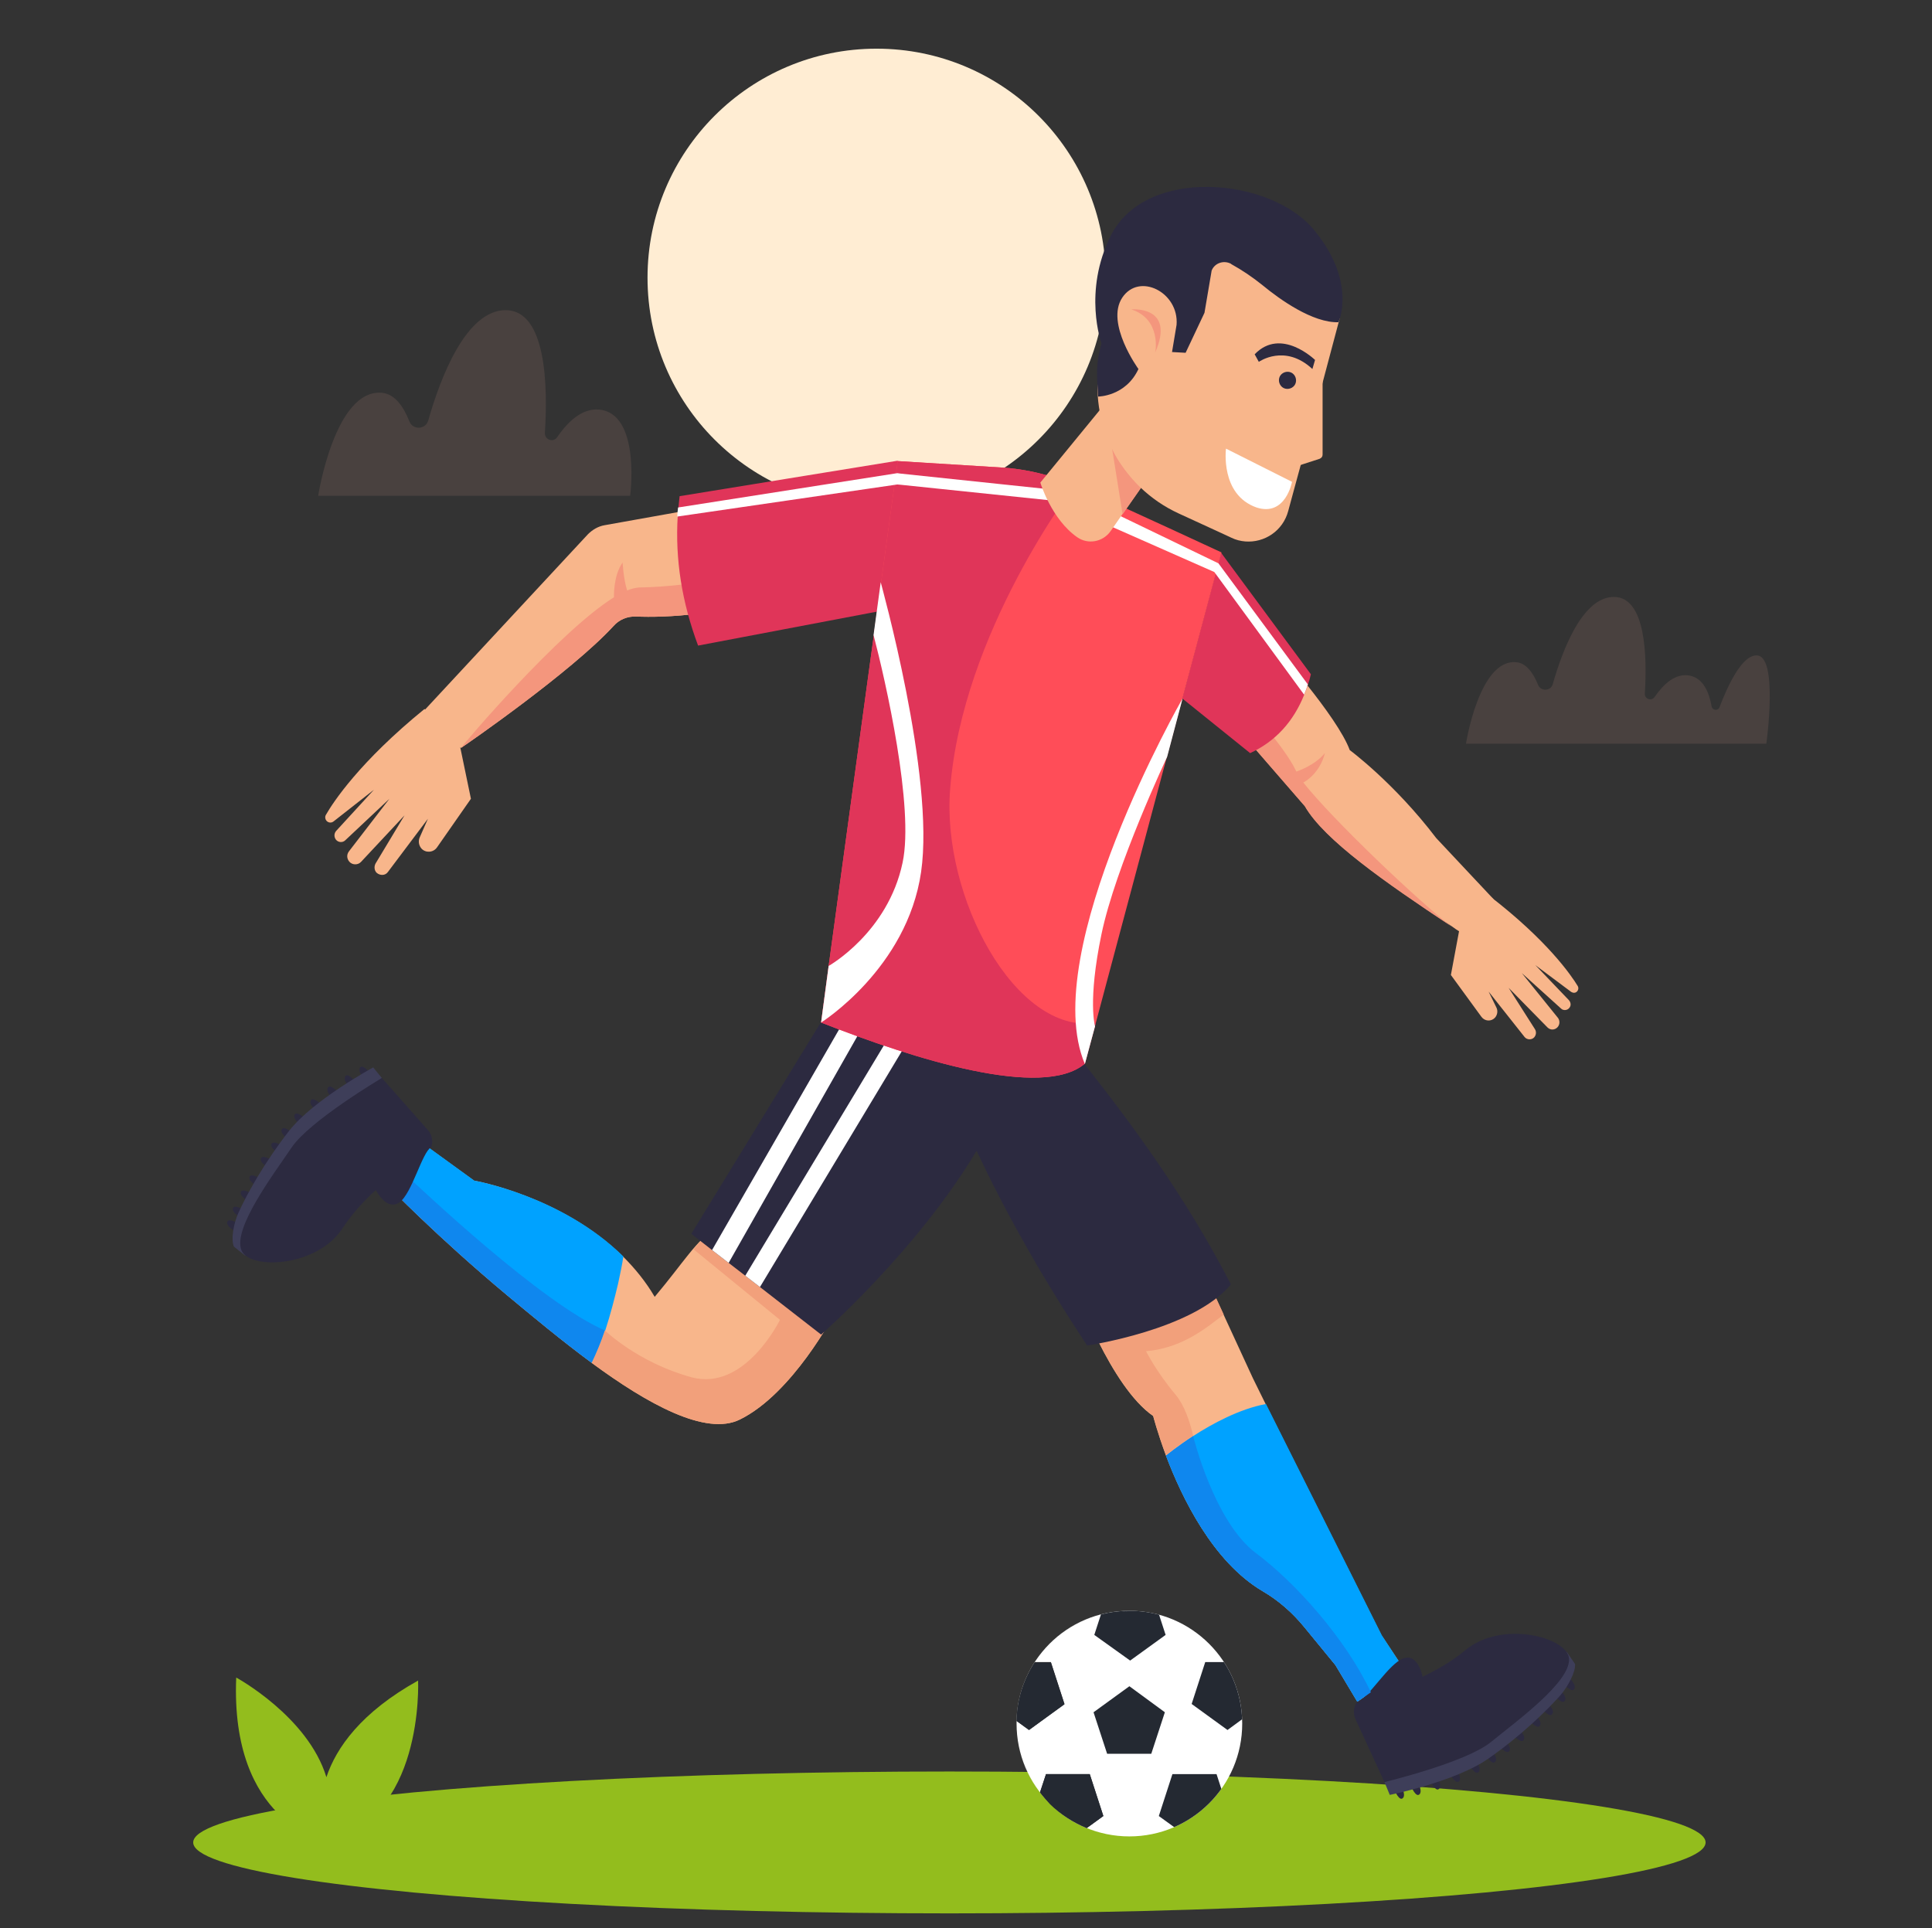 <?xml version="1.0" encoding="utf-8"?>
<!-- Generator: Adobe Illustrator 26.2.1, SVG Export Plug-In . SVG Version: 6.00 Build 0)  -->
<svg version="1.1" id="Layer_1" xmlns="http://www.w3.org/2000/svg" xmlns:xlink="http://www.w3.org/1999/xlink" x="0px" y="0px"
	 viewBox="0 0 512 511" style="enable-background:new 0 0 512 511;" xml:space="preserve">
<rect x="0" y="0" width="512" height="511" fill="#333333" stroke="none"/>
<style type="text/css">
	.st0{fill:#93BD1D;}
	.st1{opacity:0.2;fill:#A37872;}
	.st2{fill:#FFEDD3;}
	.st3{fill:#F8B68B;}
	.st4{fill:#00A2FF;}
	.st5{fill:#0F87EE;}
	.st6{fill:#F2A07B;}
	.st7{fill:#F4967D;}
	.st8{fill:#2C2A40;}
	.st9{fill:#3E3E59;}
	.st10{fill:#E03559;}
	.st11{fill:#FFFFFF;}
	.st12{fill:#FF4D58;}
	.st13{clip-path:url(#XMLID_00000021811061384932043630000001159521333098196878_);fill:#242932;}
	.st14{clip-path:url(#XMLID_00000021811061384932043630000001159521333098196878_);fill:#303030;}
	.st15{fill:#242932;}
	.st16{fill:#D2D2D2;}
</style>
<g>
	<g>
		<ellipse class="st0" cx="251.6" cy="488.3" rx="200.4" ry="18.8"/>
		<path class="st1" d="M84.3,131.5c0,0,4.4-28.5,16.9-27.4c3.5,0.3,5.8,3.8,7.3,7.6c0.9,2.3,4.3,2.2,5-0.3
			c3.3-11.6,10.1-29.2,20.5-29.2c10.8,0,11.2,20.2,10.4,32.5c-0.1,1.9,2.3,2.7,3.3,1.1c2.9-4.2,7-8.2,12.1-7.1
			c9.9,2.3,7.2,22.7,7.2,22.7H84.3z"/>
		<path class="st1" d="M468.1,197.1h-79.6c0,0,3.5-22.5,13.3-21.6c2.7,0.2,4.6,3,5.8,6c0.7,1.8,3.4,1.7,3.9-0.2
			c2.6-9.1,7.9-23.1,16.2-23.1c8.5,0,8.8,15.9,8.2,25.6c-0.1,1.5,1.8,2.1,2.6,0.9c2.3-3.3,5.5-6.5,9.5-5.6c3.4,0.8,4.9,4.3,5.6,8.1
			c0.2,1.1,1.7,1.3,2.1,0.2c2.1-5.5,5.8-13.6,9.7-13.7C471.4,173.4,468.1,197.1,468.1,197.1z"/>
		<g>
			<path class="st0" d="M85.9,487.8c0,0-24.9-4.9-23.3-43.2c0,0,19,10.3,23.9,26.4c2.6-7.8,9.2-17.2,24.3-25.6
				C110.8,445.5,112.5,482.8,85.9,487.8z"/>
		</g>
		<circle class="st2" cx="232.3" cy="73.6" r="60.7"/>
	</g>
	<g>
		<g>
			<g>
				<path class="st3" d="M221.1,348.2c0,0-11,21.1-25,28c-9,4.5-24.5-4.1-39.3-15c-8-5.9-15.9-12.5-22.4-17.9
					c-18.7-15.6-31.7-29.1-31.7-29.1l9.8-10.8l13.1,9.5c0,0,23.1,4,39.5,20.1c3.1,3.1,6,6.6,8.4,10.7c8-9.5,10.4-14.3,17-19.1
					L221.1,348.2z"/>
				<path class="st4" d="M165.2,333c-0.3,2-0.8,4.5-1.4,7.2c-0.9,3.8-2,8.1-3.4,12.4c-1,3-2.2,5.9-3.5,8.6
					c-8-5.9-15.9-12.5-22.4-17.9c-18.7-15.6-31.7-29.1-31.7-29.1l3.6-4l2.5-2.7l3.7-4.1l13.1,9.5C125.7,312.9,148.9,316.9,165.2,333
					z"/>
				<path class="st5" d="M160.3,352.6c-1,3-2.2,5.9-3.5,8.6c-8-5.9-15.9-12.5-22.4-17.9c-18.7-15.6-31.7-29.1-31.7-29.1l3.6-4
					C112.3,315.8,143.6,345.4,160.3,352.6z"/>
				<path class="st6" d="M221.1,348.2c0,0-11,21.1-25,28c-9,4.5-24.5-4.1-39.3-15c1.3-2.7,2.5-5.6,3.5-8.6c0,0,8.7,8.5,22.9,12.4
					c14.2,3.9,23.5-15.2,23.5-15.2l-22.9-18.7c2-2.4,4.1-4.4,6.9-6.5L221.1,348.2z"/>
			</g>
			<g>
				<path class="st3" d="M395.8,238.3l-8.7,8.8c-0.8-0.5-1.7-1.1-2.5-1.7c-17.5-11.6-33.7-22.9-38.8-31.8l-22.2-25.6
					c0,0,0.6-3,2-6.5c2.1-5.1,5.9-11.2,12.1-10.3c0,0,16.7,18.6,20,27.6c0,0,11.8,8.7,22.9,23.3L395.8,238.3z"/>
				<path class="st3" d="M386.7,246.6l-2.2,11.8l8.1,11.1c0.9,1.2,2.6,1.3,3.6,0.2l0,0c0.6-0.7,0.8-1.7,0.4-2.6l-2.1-4.3l9.5,12
					c0.6,0.8,1.9,0.9,2.6,0.1l0,0c0.5-0.6,0.6-1.4,0.2-2.1l-7-11l10.3,10.5c0.8,0.8,2,0.7,2.7-0.1l0,0c0.6-0.7,0.6-1.7,0.1-2.4
					l-9.6-11.9l10.4,9.4c0.6,0.6,1.7,0.5,2.2-0.2l0,0c0.5-0.6,0.4-1.4-0.1-2l-8.9-9.3l9.5,7.1c0.5,0.3,1.1,0.3,1.5-0.1l0,0
					c0.4-0.4,0.5-1,0.2-1.5c-1.7-2.8-8-12-23.3-23.8L386.7,246.6z"/>
				<path class="st7" d="M384.6,245.5c-17.5-11.6-33.7-22.9-38.8-31.8l-22.2-25.6c0,0,0.6-3,2-6.5c5.4,5.8,15,16.7,17.7,22.4
					c0.1,0.2,0.2,0.3,0.2,0.5c0,0,0,0,0,0c0.3-0.1,4.9-1.6,7.6-4.9c0,0-1,5.1-5.7,7.8C353.3,217.4,376.3,239.2,384.6,245.5z"/>
			</g>
			<g>
				<path class="st3" d="M372.1,442.4l-12.4,8.6l-5.8-9.7l-8.2-10c-3.1-3.8-6.8-7.1-11.1-9.6c-13.2-7.8-21.4-24.8-25.6-35.9
					c-2.3-6.2-3.4-10.5-3.4-10.5c-11.3-7.8-20.4-33.3-20.4-33.3c-0.9-12,29.7-13.9,29.7-13.9l17.1,37.1l3.4,6.9l30.7,61.3
					L372.1,442.4z"/>
				<path class="st4" d="M372.1,442.4l-8.8,6.1l-3.6,2.5l-5.8-9.7l-8.2-10c-3.1-3.8-6.8-7.1-11.1-9.6c-13.2-7.8-21.4-24.8-25.6-35.9
					c0,0,2.9-2.4,7.2-5.2c5.1-3.3,12.3-7.2,19.3-8.5l30.7,61.3L372.1,442.4z"/>
				<g>
					<path class="st8" d="M415.3,444.1c0,0,2.4,2.1,2,3.3c-0.5,1.7-3-1.2-3-1.2S414.8,444.6,415.3,444.1z"/>
					<path class="st8" d="M412.8,447.2c0,0,2.4,2.1,2,3.3c-0.5,1.7-3-1.2-3-1.2S412.3,447.7,412.8,447.2z"/>
					<path class="st8" d="M409.5,450.7c0,0,2.4,2.1,2,3.3c-0.5,1.7-3-1.2-3-1.2S409,451.2,409.5,450.7z"/>
					<path class="st8" d="M406.2,453.8c0,0,2.4,2.1,2,3.3c-0.5,1.7-3-1.2-3-1.2S405.7,454.3,406.2,453.8z"/>
					<path class="st8" d="M401.9,457.6c0,0,2.4,2.1,2,3.3c-0.5,1.7-3-1.2-3-1.2S401.4,458.2,401.9,457.6z"/>
					<path class="st8" d="M398.1,460.5c0,0,2.4,2.1,2,3.3c-0.5,1.7-3-1.2-3-1.2S397.6,461,398.1,460.5z"/>
					<path class="st8" d="M394.8,463.2c0,0,2.1,2.3,1.6,3.5c-0.7,1.6-2.8-1.6-2.8-1.6S394.2,463.7,394.8,463.2z"/>
					<path class="st8" d="M390.6,465.8c0,0,2,2.4,1.4,3.6c-0.8,1.6-2.7-1.7-2.7-1.7S390,466.2,390.6,465.8z"/>
					<path class="st8" d="M385.5,468.2c0,0,1.9,2.5,1.3,3.7c-0.8,1.5-2.6-1.8-2.6-1.8S384.9,468.6,385.5,468.2z"/>
					<path class="st8" d="M380.5,470.1c0,0,1.7,2.7,1,3.8c-0.9,1.5-2.5-2-2.5-2S379.9,470.4,380.5,470.1z"/>
					<path class="st8" d="M375.4,471.6c0,0,1.6,2.7,0.9,3.8c-1,1.4-2.4-2.1-2.4-2.1S374.8,471.9,375.4,471.6z"/>
					<path class="st8" d="M371,472.6c0,0,1.6,2.7,0.9,3.8c-1,1.4-2.4-2.1-2.4-2.1S370.3,472.9,371,472.6z"/>
					<g>
						<path class="st9" d="M366.9,472.3l1.4,3.4c0,0,17.4-3.5,26.1-9.6c8.6-6,15.6-12.8,19.2-16.9c1.9-2.2,4-6.1,3.8-8.2l-2.2-3.2
							C415.2,437.8,404.7,457.3,366.9,472.3z"/>
						<path class="st8" d="M359.7,451L359.7,451c-1,1.3-1.2,3.1-0.5,4.6l7.7,16.7c0,0,21.6-5.2,28.2-10.6c6.6-5.4,21.3-16,20.7-22.2
							c-0.6-5.7-17.9-10.1-27.4-2.2c-3,2.5-6.3,4.5-9.8,6.3l-1.6,0.8c0,0-1.1-6.2-5-4.9C368.1,440.7,362.5,450.4,359.7,451z"/>
					</g>
				</g>
				<path class="st6" d="M311.6,369.7c2.3,2.8,3.7,7,4.6,10.8c-4.3,2.8-7.2,5.2-7.2,5.2c-2.3-6.2-3.4-10.5-3.4-10.5
					c-11.3-7.8-20.4-33.3-20.4-33.3c-0.9-12,29.7-13.9,29.7-13.9l9.4,20.4c-3.9,2.9-10.6,8.9-20.6,9.7
					C303.8,358.2,306.3,363.4,311.6,369.7z"/>
				<path class="st5" d="M363.3,448.5l-3.6,2.5l-5.8-9.7l-8.2-10c-3.1-3.8-6.8-7.1-11.1-9.6c-13.2-7.8-21.4-24.8-25.6-35.9
					c0,0,2.9-2.4,7.2-5.2c0,0,5.5,22.6,16.6,31C343.3,419.4,356.6,434.3,363.3,448.5z"/>
			</g>
			<path class="st10" d="M347.4,178.7c-0.2,0.9-0.5,1.9-0.8,2.8c-0.3,0.9-0.6,1.8-1,2.7c-2.8,6.9-7.4,12.2-14.3,15.4l-18-14.5
				l8.8-33l0.7-2.7l0.8-2.9L347.4,178.7z"/>
			<g>
				<path class="st3" d="M122,198.2l2.8,13.5l-9,12.9c-1,1.4-3,1.5-4.1,0.3l0,0c-0.7-0.8-0.9-1.9-0.5-2.9l2.2-5l-10.6,14.1
					c-0.7,1-2.1,1-3,0.2l0,0c-0.6-0.6-0.7-1.6-0.3-2.4l7.7-12.8l-11.5,12.3c-0.8,0.9-2.3,0.9-3.1,0l0,0c-0.7-0.8-0.8-1.9-0.1-2.8
					l10.7-13.9l-11.7,11c-0.7,0.7-1.9,0.6-2.5-0.2l0,0c-0.5-0.7-0.5-1.6,0.1-2.3l10-10.9l-10.7,8.4c-0.5,0.4-1.2,0.4-1.7,0l0,0
					c-0.5-0.4-0.7-1.2-0.3-1.8c1.9-3.3,8.9-14,26.1-28L122,198.2z"/>
				<path class="st3" d="M211.3,149.5c-0.6,3.8-1.5,6.7-1.5,6.7c-17.2,7.1-34,7.5-41.2,7.2c-2.3-0.1-4.5,0.8-6,2.5
					c-11.2,12.2-39.3,31.6-40.4,32.3c0,0,0,0,0,0c-7-0.7-9.6-10.1-9.6-10.1l43.2-46.5c1.2-1.2,2.7-2.1,4.4-2.4l41.4-7.4
					C212.7,129.9,212.6,141.6,211.3,149.5z"/>
				<path class="st7" d="M211.3,149.5c-0.6,3.8-1.5,6.7-1.5,6.7c-17.2,7.1-34,7.5-41.2,7.2c-2.3-0.1-4.5,0.8-6,2.5
					c-11.2,12.2-39.3,31.6-40.4,32.3c0.6-1,25.9-30.8,40.5-39.9c0,0-0.2-5.8,2.3-9.2c0,0,0.2,4.2,1.2,7.4c1.1-0.5,2.2-0.7,3.1-0.8
					C185.1,155.5,203.2,151,211.3,149.5z"/>
			</g>
			<path class="st10" d="M232.4,162.1l-47.4,9c-4.3-11.5-6.1-22.9-5.4-34.3c0-0.8,0.1-1.6,0.2-2.4c0.1-1,0.2-1.9,0.3-2.9l57.8-9.4
				c0.3,1.1,0.5,2.2,0.7,3.2c0.2,1,0.3,2,0.4,3.1C240.9,146.9,232.4,162.1,232.4,162.1z"/>
			<g>
				<path class="st8" d="M326.2,340.4c-10,12.1-38.1,16.2-38.1,16.2c-12.5-18.9-21.9-35.9-29.3-51.6c-15.9,26.6-41.2,48.7-41.2,48.7
					l-16.2-12.6l-3.9-3l-4.4-3.4l-4.4-3.4l-5.5-4.3l34.3-56c2.2,0.3,2.9,0.6,5.3,0.9c1.8,0.2,3.6,0.5,5.4,0.8
					c0.5,0.1,0.9,0.1,1.4,0.2c2.2,0.3,4.3,0.6,6.5,1c1.7,0.3,3.4,0.5,5.2,0.8c24,3.6,46.1,7.3,46.1,7.3
					C299.7,297.6,314.2,317.1,326.2,340.4z"/>
				<g>
					<path class="st11" d="M228.3,272.7l-35.2,62l-4.4-3.4l34.2-59.4C224.6,272.2,226.4,272.4,228.3,272.7z"/>
					<path class="st11" d="M241.4,274.6l-40,66.5l-3.9-3l38.7-64.3C237.9,274.1,239.6,274.4,241.4,274.6z"/>
				</g>
			</g>
			<path class="st12" d="M323.7,146.4l-33.3,124.7l-2.9,10.8c-11.2,9.5-45-1.1-69.9-10.9l2-15l11-80.6l2.9-21l4.4-32.2l27.4,1.7
				c6.7,0.4,13.3,2,19.5,4.7C299.4,135.1,323.7,146.4,323.7,146.4z"/>
			<path class="st10" d="M290.4,271.1l-2.9,10.8c-11.2,9.5-45-1.1-69.9-10.9l2-15l11-80.6l2.9-21l4.4-32.2l27.4,1.7
				c6.7,0.4,13.3,2,19.5,4.7c0,0-29.8,39-33,80.5C249.5,237.6,269.1,274.3,290.4,271.1z"/>
			<path class="st11" d="M346.6,181.4c-0.3,0.9-0.6,1.8-1,2.7l-23.5-32.1l-0.3-0.4l-30.8-13.6c0,0,0.2-2.6,3.5-2.4l28.4,13.7
				L346.6,181.4z"/>
			<path class="st11" d="M278.3,132.6l-39.4-4.1l-1.1-0.1l-58.3,8.5c0-0.8,0.1-1.6,0.2-2.4l58.1-9.1l0.7,0.1l38.9,4.1L278.3,132.6z"
				/>
			<path class="st11" d="M244.1,231.1c-3.7,25.6-26.5,39.9-26.5,39.9l2-15c0,0,15.7-8.8,19.6-27.4c3.1-14.6-4.5-48.1-7.7-60.3
				l1.9-14C233.4,154.5,247.8,205.6,244.1,231.1z"/>
			<path class="st11" d="M313.4,185.1c0,0-38.5,67.2-25.9,96.9l2.7-10c0,0-2-6.6,1.7-24.4c3.7-17.9,17.4-47,17.4-47L313.4,185.1z"/>
			<g>
				<g>
					<path class="st3" d="M305.8,124.4l-3.4,4.8l-4.9,7l-3.2,4.6c-2,2.8-5.9,3.6-8.8,1.6c-6.9-4.8-9.8-14.5-9.8-14.5l16.8-20.5
						C297.5,106.5,305.8,124.4,305.8,124.4z"/>
					<path class="st7" d="M302.4,129.3l-4.9,7l-2.8-17.5C296.7,123.7,302.4,129.3,302.4,129.3z"/>
					<g>
						<path class="st3" d="M350.5,100.1l0,20.4c0,0.5-0.3,0.9-0.8,1.1l-9.9,3.2L350.5,100.1z"/>
						<path class="st3" d="M355,84.5L344.5,124l-1.5,5.5l-1.6,5.9c-1.4,5.3-6.3,8.5-11.4,8.1c-1.2-0.1-2.5-0.4-3.7-1l-2.8-1.3
							l-11.1-5.1c-15.5-7.1-24.1-23.9-20.9-40.6l5.6-29.1C297.2,66.4,333.9,43.5,355,84.5z"/>
						<path class="st8" d="M348.5,95.4c0,0-9-8.8-16-1.5l1.1,2c0,0,6.9-4.9,14.2,1.9L348.5,95.4z"/>
						<path class="st8" d="M343.4,101.4c-0.3,1.2-1.6,1.9-2.8,1.6c-1.2-0.3-1.9-1.6-1.6-2.8c0.3-1.2,1.6-1.9,2.8-1.6
							C343,98.9,343.7,100.2,343.4,101.4z"/>
						<path class="st7" d="M299.8,82c0,0,11.9-1.1,6.3,11.5C306.2,93.5,307.9,84.6,299.8,82z"/>
						<path class="st11" d="M342.4,127.7l-17.5-8.8c0,0-1.6,12.2,8.1,15.6C340.7,137,342.4,127.7,342.4,127.7z"/>
					</g>
				</g>
				<path class="st8" d="M354.7,85.4c0,0,5-10.6-6.5-24.5s-44.5-16.9-53.8,1.5c-7.5,14.9-2.5,28.6-2.5,28.6
					c-1.6,5.7-1.2,8.4-0.9,14.1c0,0,7.3,0,10.7-7.3c0,0-8.8-12.1-4.3-18.9c4.5-6.8,15.1-1.4,14.4,7.2l-1.2,7.2l3.6,0.2l5-10.6
					l1.9-11.2l0,0c0.8-2,3.2-2.8,5.1-1.8l0.1,0.1c2.9,1.6,5.7,3.5,8.3,5.6C339.2,79.4,347.9,85.6,354.7,85.4z"/>
			</g>
			<g>
				<path class="st8" d="M63.1,326.7c0,0-2.9-1.3-2.9-2.6c0-1.7,3.2,0.3,3.2,0.3S63.4,326.1,63.1,326.7z"/>
				<path class="st8" d="M64.6,323.1c0,0-2.9-1.3-2.9-2.6c0-1.7,3.2,0.3,3.2,0.3S64.9,322.5,64.6,323.1z"/>
				<path class="st8" d="M66.7,318.8c0,0-2.9-1.3-2.9-2.6c0-1.7,3.2,0.3,3.2,0.3S67.1,318.1,66.7,318.8z"/>
				<path class="st8" d="M69,314.8c0,0-2.9-1.3-2.9-2.6c0-1.7,3.2,0.3,3.2,0.3S69.4,314.2,69,314.8z"/>
				<path class="st8" d="M72,309.9c0,0-2.9-1.3-2.9-2.6c0-1.7,3.2,0.3,3.2,0.3S72.3,309.3,72,309.9z"/>
				<path class="st8" d="M74.8,306.1c0,0-2.9-1.3-2.9-2.6c0-1.7,3.2,0.3,3.2,0.3S75.1,305.5,74.8,306.1z"/>
				<path class="st8" d="M77.2,302.5c0,0-2.7-1.6-2.6-2.9c0.2-1.7,3.1,0.7,3.1,0.7S77.6,301.9,77.2,302.5z"/>
				<path class="st8" d="M80.4,298.8c0,0-2.6-1.8-2.4-3.1c0.3-1.7,3.1,0.9,3.1,0.9S80.8,298.3,80.4,298.8z"/>
				<path class="st8" d="M84.6,295c0,0-2.6-1.8-2.3-3.1c0.3-1.7,3.1,1,3.1,1S85.1,294.5,84.6,295z"/>
				<path class="st8" d="M88.8,291.8c0,0-2.4-2-2-3.3c0.5-1.7,3,1.2,3,1.2S89.3,291.3,88.8,291.8z"/>
				<path class="st8" d="M93.3,288.9c0,0-2.3-2.1-1.9-3.4c0.5-1.7,2.9,1.3,2.9,1.3S93.8,288.4,93.3,288.9z"/>
				<path class="st8" d="M97.2,286.6c0,0-2.3-2.1-1.9-3.4c0.5-1.7,2.9,1.3,2.9,1.3S97.7,286.1,97.2,286.6z"/>
				<g>
					<path class="st9" d="M101.2,285.7l-2.3-2.8c0,0-15.7,8.5-22.2,16.7c-6.5,8.3-11.2,16.7-13.5,21.8c-1.2,2.6-2.1,7-1.2,9l3,2.4
						C65.1,332.8,69.4,311,101.2,285.7z"/>
					<path class="st8" d="M114.3,304L114.3,304c0.5-1.6,0.2-3.3-0.9-4.5l-12.2-13.8c0,0-19.1,11.3-23.9,18.4
						c-4.8,7.1-15.7,21.5-13.3,27.3c2.2,5.2,20,4.5,26.8-5.9c2.1-3.2,4.7-6.2,7.5-8.9l1.3-1.2c0,0,2.8,5.6,6.2,3.3
						C109.2,316.4,111.8,305.4,114.3,304z"/>
				</g>
			</g>
		</g>
		<g>
			<g>
				<g>
					<defs>
						<path id="XMLID_2_" d="M269.4,456.8c0,16.5,13.4,29.9,29.9,29.9c16.5,0,29.9-13.4,29.9-29.9c0-16.5-13.4-29.9-29.9-29.9
							C282.7,426.9,269.4,440.3,269.4,456.8z"/>
					</defs>
					<use xlink:href="#XMLID_2_"  style="overflow:visible;fill:#FFFFFF;"/>
					<clipPath id="XMLID_00000053524713041959842980000007000437482069360561_">
						<use xlink:href="#XMLID_2_"  style="overflow:visible;"/>
					</clipPath>
					<polygon style="clip-path:url(#XMLID_00000053524713041959842980000007000437482069360561_);fill:#242932;" points="
						299.5,440.1 290,433.3 293.6,422.2 305.3,422.2 308.9,433.3 					"/>
					<polygon style="clip-path:url(#XMLID_00000053524713041959842980000007000437482069360561_);fill:#242932;" points="
						325.3,458.5 315.8,451.6 319.4,440.5 331.1,440.5 334.7,451.6 					"/>
					<polygon style="clip-path:url(#XMLID_00000053524713041959842980000007000437482069360561_);fill:#303030;" points="
						272.7,458.5 263.2,451.6 266.9,440.5 278.5,440.5 282.1,451.6 					"/>
					<polygon style="clip-path:url(#XMLID_00000053524713041959842980000007000437482069360561_);fill:#242932;" points="
						322.4,470.2 326,481.3 316.5,488.1 307.1,481.3 310.7,470.2 					"/>
					<polygon style="clip-path:url(#XMLID_00000053524713041959842980000007000437482069360561_);fill:#303030;" points="
						288.8,470.2 292.4,481.3 283,488.1 273.6,481.3 277.2,470.2 					"/>
				</g>
				<polygon class="st15" points="299.3,446.9 308.7,453.8 305.1,464.8 293.4,464.8 289.8,453.8 				"/>
			</g>
			<g>
				<path class="st16" d="M275.6,475.1c-3.9-5-6.2-11.4-6.2-18.2c0,0,0,0,0,0C269.4,463.7,271.7,470,275.6,475.1L275.6,475.1z"/>
				<path class="st16" d="M278.4,478.2c-1-1-1.9-2-2.8-3.1l0,0C276.5,476.2,277.4,477.2,278.4,478.2z"/>
				<path class="st16" d="M299.2,427c-2.6,0-5,0.3-7.4,0.9c-7.3,1.9-13.6,6.5-17.6,12.6c-2.9,4.5-4.7,9.8-4.8,15.5
					c0,0.2,0,0.5,0,0.7c0,0,0,0,0,0C269.4,440.3,282.8,426.9,299.2,427L299.2,427C299.2,427,299.2,427,299.2,427z"/>
				<path class="st16" d="M278.4,478.2c2.8,2.7,6,4.8,9.7,6.3c3.4,1.4,7.2,2.2,11.2,2.2c0,0,0,0,0.1,0v0c0,0-0.1,0-0.3,0
					C290.9,486.6,283.7,483.4,278.4,478.2z"/>
				<path class="st15" d="M282.1,451.7l-9.4,6.8l-3.3-2.4c0.1-5.7,1.9-11,4.8-15.5h4.3L282.1,451.7z"/>
				<path class="st15" d="M275.6,475l1.6-4.8h11.6l3.6,11.1l-4.4,3.2c-3.6-1.5-6.9-3.6-9.7-6.3C277.4,477.2,276.5,476.2,275.6,475z"
					/>
			</g>
		</g>
	</g>
</g>
</svg>
